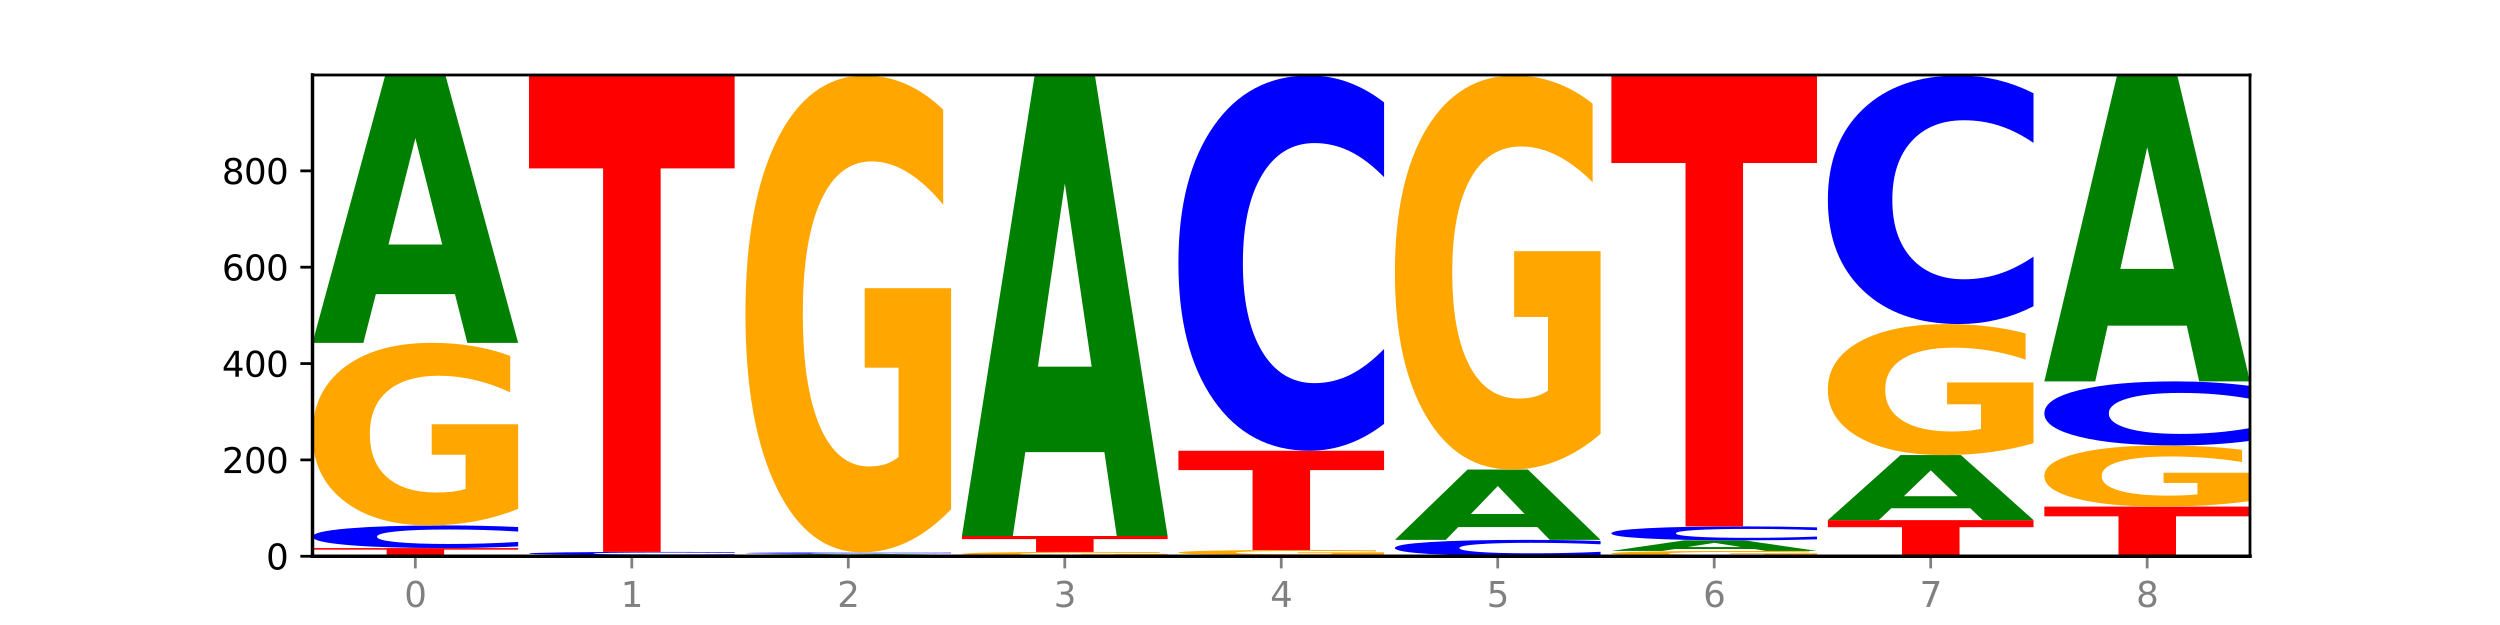 <?xml version="1.0" encoding="utf-8" standalone="no"?>
<!DOCTYPE svg PUBLIC "-//W3C//DTD SVG 1.1//EN"
  "http://www.w3.org/Graphics/SVG/1.1/DTD/svg11.dtd">
<svg xmlns:xlink="http://www.w3.org/1999/xlink" width="720pt" height="180pt" viewBox="0 0 720 180" xmlns="http://www.w3.org/2000/svg" version="1.1">
 <defs>
  <style type="text/css">*{stroke-linejoin: round; stroke-linecap: butt}</style>
 </defs>
 <g id="figure_1">
  <g id="patch_1">
   <path d="M 0 180 
L 720 180 
L 720 0 
L 0 0 
z
" style="fill: #ffffff"/>
  </g>
  <g id="axes_1">
   <g id="patch_2">
    <path d="M 90 160.2 
L 648 160.2 
L 648 21.6 
L 90 21.6 
z
" style="fill: #ffffff"/>
   </g>
   <g id="line2d_1">
    <path d="M 90 160.2 
L 648 160.2 
" clip-path="url(#p65f74126d2)" style="fill: none; stroke: #000000; stroke-width: 0.5; stroke-linecap: square"/>
   </g>
   <g id="patch_3">
    <path d="M 90 157.841 
L 149.229 157.841 
L 149.229 158.301 
L 127.92 158.301 
L 127.92 160.2 
L 111.35 160.2 
L 111.35 158.301 
L 90 158.301 
L 90 157.841 
z
" clip-path="url(#p65f74126d2)" style="fill: #ff0000"/>
   </g>
   <g id="patch_4">
    <path d="M 149.229 157.374 
Q 144.275 157.606 138.917 157.723 
Q 133.56 157.841 127.725 157.841 
Q 110.325 157.841 100.163 156.963 
Q 90 156.085 90 154.583 
Q 90 153.076 100.163 152.199 
Q 110.325 151.321 127.725 151.321 
Q 133.56 151.321 138.917 151.439 
Q 144.275 151.556 149.229 151.788 
L 149.229 153.088 
Q 144.23 152.781 139.38 152.638 
Q 134.53 152.495 129.173 152.495 
Q 119.562 152.495 114.056 153.052 
Q 108.564 153.607 108.564 154.583 
Q 108.564 155.556 114.056 156.112 
Q 119.562 156.667 129.173 156.667 
Q 134.53 156.667 139.38 156.524 
Q 144.23 156.38 149.229 156.073 
L 149.229 157.374 
z
" clip-path="url(#p65f74126d2)" style="fill: #0000ff"/>
   </g>
   <g id="patch_5">
    <path d="M 149.229 146.563 
Q 143.256 148.942 136.831 150.137 
Q 130.406 151.321 123.557 151.321 
Q 108.079 151.321 99.04 144.239 
Q 90 137.157 90 125.046 
Q 90 112.794 99.199 105.766 
Q 108.411 98.739 124.433 98.739 
Q 130.605 98.739 136.26 99.695 
Q 141.928 100.64 146.946 102.508 
L 146.946 112.989 
Q 141.769 110.589 136.645 109.405 
Q 131.521 108.21 126.371 108.21 
Q 116.84 108.21 111.677 112.577 
Q 106.513 116.932 106.513 125.046 
Q 106.513 133.084 111.491 137.472 
Q 116.469 141.849 125.628 141.849 
Q 128.123 141.849 130.26 141.599 
Q 132.397 141.339 134.097 140.796 
L 134.097 130.955 
L 124.34 130.955 
L 124.34 122.189 
L 149.229 122.189 
L 149.229 146.563 
z
" clip-path="url(#p65f74126d2)" style="fill: #ffa600"/>
   </g>
   <g id="patch_6">
    <path d="M 131.028 84.712 
L 108.249 84.712 
L 104.653 98.739 
L 90 98.739 
L 110.926 21.739 
L 128.303 21.739 
L 149.229 98.739 
L 134.588 98.739 
L 131.028 84.712 
z
M 111.882 70.421 
L 127.359 70.421 
L 119.633 39.792 
L 111.882 70.421 
z
" clip-path="url(#p65f74126d2)" style="fill: #008000"/>
   </g>
   <g id="patch_7">
    <path d="M 193.374 160.149 
L 170.596 160.149 
L 166.999 160.2 
L 152.346 160.2 
L 173.272 159.923 
L 190.65 159.923 
L 211.575 160.2 
L 196.935 160.2 
L 193.374 160.149 
z
M 174.229 160.098 
L 189.705 160.098 
L 181.979 159.988 
L 174.229 160.098 
z
" clip-path="url(#p65f74126d2)" style="fill: #008000"/>
   </g>
   <g id="patch_8">
    <path d="M 211.575 159.853 
Q 206.621 159.887 201.264 159.905 
Q 195.906 159.923 190.071 159.923 
Q 172.671 159.923 162.509 159.792 
Q 152.346 159.661 152.346 159.437 
Q 152.346 159.213 162.509 159.082 
Q 172.671 158.951 190.071 158.951 
Q 195.906 158.951 201.264 158.969 
Q 206.621 158.986 211.575 159.021 
L 211.575 159.215 
Q 206.576 159.169 201.726 159.148 
Q 196.876 159.126 191.519 159.126 
Q 181.909 159.126 176.402 159.209 
Q 170.91 159.292 170.91 159.437 
Q 170.91 159.582 176.402 159.665 
Q 181.909 159.748 191.519 159.748 
Q 196.876 159.748 201.726 159.726 
Q 206.576 159.705 211.575 159.659 
L 211.575 159.853 
z
" clip-path="url(#p65f74126d2)" style="fill: #0000ff"/>
   </g>
   <g id="patch_9">
    <path d="M 152.346 21.739 
L 211.575 21.739 
L 211.575 48.499 
L 190.267 48.499 
L 190.267 158.951 
L 173.696 158.951 
L 173.696 48.499 
L 152.346 48.499 
L 152.346 21.739 
z
" clip-path="url(#p65f74126d2)" style="fill: #ff0000"/>
   </g>
   <g id="patch_10">
    <path d="M 214.693 159.923 
L 273.922 159.923 
L 273.922 159.977 
L 252.613 159.977 
L 252.613 160.2 
L 236.043 160.2 
L 236.043 159.977 
L 214.693 159.977 
L 214.693 159.923 
z
" clip-path="url(#p65f74126d2)" style="fill: #ff0000"/>
   </g>
   <g id="patch_11">
    <path d="M 255.721 159.847 
L 232.942 159.847 
L 229.346 159.923 
L 214.693 159.923 
L 235.618 159.506 
L 252.996 159.506 
L 273.922 159.923 
L 259.281 159.923 
L 255.721 159.847 
z
M 236.575 159.769 
L 252.051 159.769 
L 244.325 159.604 
L 236.575 159.769 
z
" clip-path="url(#p65f74126d2)" style="fill: #008000"/>
   </g>
   <g id="patch_12">
    <path d="M 273.922 159.476 
Q 268.967 159.491 263.61 159.499 
Q 258.253 159.506 252.418 159.506 
Q 235.018 159.506 224.855 159.45 
Q 214.693 159.394 214.693 159.298 
Q 214.693 159.202 224.855 159.146 
Q 235.018 159.09 252.418 159.09 
Q 258.253 159.09 263.61 159.098 
Q 268.967 159.105 273.922 159.12 
L 273.922 159.203 
Q 268.923 159.183 264.073 159.174 
Q 259.223 159.165 253.865 159.165 
Q 244.255 159.165 238.748 159.201 
Q 233.257 159.236 233.257 159.298 
Q 233.257 159.36 238.748 159.396 
Q 244.255 159.431 253.865 159.431 
Q 259.223 159.431 264.073 159.422 
Q 268.923 159.413 273.922 159.393 
L 273.922 159.476 
z
" clip-path="url(#p65f74126d2)" style="fill: #0000ff"/>
   </g>
   <g id="patch_13">
    <path d="M 273.922 146.663 
Q 267.948 152.877 261.524 155.997 
Q 255.099 159.09 248.25 159.09 
Q 232.772 159.09 223.732 140.591 
Q 214.693 122.092 214.693 90.457 
Q 214.693 58.453 223.892 40.096 
Q 233.104 21.739 249.126 21.739 
Q 255.298 21.739 260.953 24.236 
Q 266.621 26.704 271.639 31.584 
L 271.639 58.963 
Q 266.462 52.693 261.338 49.601 
Q 256.214 46.48 251.064 46.48 
Q 241.533 46.48 236.369 57.885 
Q 231.206 69.263 231.206 90.457 
Q 231.206 111.453 236.184 122.915 
Q 241.161 134.349 250.32 134.349 
Q 252.816 134.349 254.953 133.697 
Q 257.09 133.016 258.789 131.597 
L 258.789 105.892 
L 249.033 105.892 
L 249.033 82.995 
L 273.922 82.995 
L 273.922 146.663 
z
" clip-path="url(#p65f74126d2)" style="fill: #ffa600"/>
   </g>
   <g id="patch_14">
    <path d="M 336.268 160.087 
Q 330.295 160.144 323.87 160.172 
Q 317.445 160.2 310.596 160.2 
Q 295.118 160.2 286.079 160.032 
Q 277.039 159.864 277.039 159.576 
Q 277.039 159.285 286.238 159.118 
Q 295.45 158.951 311.472 158.951 
Q 317.645 158.951 323.299 158.974 
Q 328.967 158.996 333.985 159.041 
L 333.985 159.29 
Q 328.808 159.233 323.684 159.205 
Q 318.561 159.176 313.41 159.176 
Q 303.879 159.176 298.716 159.28 
Q 293.552 159.383 293.552 159.576 
Q 293.552 159.767 298.53 159.871 
Q 303.508 159.975 312.667 159.975 
Q 315.162 159.975 317.299 159.969 
Q 319.437 159.963 321.136 159.95 
L 321.136 159.716 
L 311.379 159.716 
L 311.379 159.508 
L 336.268 159.508 
L 336.268 160.087 
z
" clip-path="url(#p65f74126d2)" style="fill: #ffa600"/>
   </g>
   <g id="patch_15">
    <path d="M 277.039 154.373 
L 336.268 154.373 
L 336.268 155.266 
L 314.959 155.266 
L 314.959 158.951 
L 298.389 158.951 
L 298.389 155.266 
L 277.039 155.266 
L 277.039 154.373 
z
" clip-path="url(#p65f74126d2)" style="fill: #ff0000"/>
   </g>
   <g id="patch_16">
    <path d="M 318.067 130.211 
L 295.289 130.211 
L 291.692 154.373 
L 277.039 154.373 
L 297.965 21.739 
L 315.342 21.739 
L 336.268 154.373 
L 321.627 154.373 
L 318.067 130.211 
z
M 298.922 105.595 
L 314.398 105.595 
L 306.672 52.836 
L 298.922 105.595 
z
" clip-path="url(#p65f74126d2)" style="fill: #008000"/>
   </g>
   <g id="patch_17">
    <path d="M 380.413 160.149 
L 357.635 160.149 
L 354.038 160.2 
L 339.385 160.2 
L 360.311 159.923 
L 377.689 159.923 
L 398.615 160.2 
L 383.974 160.2 
L 380.413 160.149 
z
M 361.268 160.098 
L 376.744 160.098 
L 369.018 159.988 
L 361.268 160.098 
z
" clip-path="url(#p65f74126d2)" style="fill: #008000"/>
   </g>
   <g id="patch_18">
    <path d="M 398.615 159.784 
Q 392.641 159.853 386.217 159.888 
Q 379.792 159.923 372.942 159.923 
Q 357.465 159.923 348.425 159.717 
Q 339.385 159.511 339.385 159.16 
Q 339.385 158.804 348.584 158.6 
Q 357.797 158.396 373.818 158.396 
Q 379.991 158.396 385.646 158.424 
Q 391.314 158.452 396.331 158.506 
L 396.331 158.81 
Q 391.154 158.74 386.031 158.706 
Q 380.907 158.671 375.757 158.671 
Q 366.226 158.671 361.062 158.798 
Q 355.898 158.924 355.898 159.16 
Q 355.898 159.393 360.876 159.521 
Q 365.854 159.648 375.013 159.648 
Q 377.509 159.648 379.646 159.64 
Q 381.783 159.633 383.482 159.617 
L 383.482 159.331 
L 373.726 159.331 
L 373.726 159.077 
L 398.615 159.077 
L 398.615 159.784 
z
" clip-path="url(#p65f74126d2)" style="fill: #ffa600"/>
   </g>
   <g id="patch_19">
    <path d="M 339.385 129.816 
L 398.615 129.816 
L 398.615 135.39 
L 377.306 135.39 
L 377.306 158.396 
L 360.735 158.396 
L 360.735 135.39 
L 339.385 135.39 
L 339.385 129.816 
z
" clip-path="url(#p65f74126d2)" style="fill: #ff0000"/>
   </g>
   <g id="patch_20">
    <path d="M 398.615 122.069 
Q 393.66 125.909 388.303 127.852 
Q 382.945 129.816 377.111 129.816 
Q 359.71 129.816 349.548 115.26 
Q 339.385 100.704 339.385 75.811 
Q 339.385 50.829 349.548 36.295 
Q 359.71 21.739 377.111 21.739 
Q 382.945 21.739 388.303 23.703 
Q 393.66 25.646 398.615 29.486 
L 398.615 51.03 
Q 393.615 45.94 388.765 43.573 
Q 383.915 41.207 378.558 41.207 
Q 368.948 41.207 363.441 50.427 
Q 357.95 59.625 357.95 75.811 
Q 357.95 91.93 363.441 101.15 
Q 368.948 110.348 378.558 110.348 
Q 383.915 110.348 388.765 107.982 
Q 393.615 105.593 398.615 100.503 
L 398.615 122.069 
z
" clip-path="url(#p65f74126d2)" style="fill: #0000ff"/>
   </g>
   <g id="patch_21">
    <path d="M 460.961 159.862 
Q 456.006 160.029 450.649 160.114 
Q 445.292 160.2 439.457 160.2 
Q 422.057 160.2 411.894 159.565 
Q 401.732 158.929 401.732 157.843 
Q 401.732 156.753 411.894 156.118 
Q 422.057 155.483 439.457 155.483 
Q 445.292 155.483 450.649 155.569 
Q 456.006 155.653 460.961 155.821 
L 460.961 156.761 
Q 455.962 156.539 451.112 156.436 
Q 446.262 156.333 440.904 156.333 
Q 431.294 156.333 425.788 156.735 
Q 420.296 157.136 420.296 157.843 
Q 420.296 158.546 425.788 158.949 
Q 431.294 159.35 440.904 159.35 
Q 446.262 159.35 451.112 159.247 
Q 455.962 159.143 460.961 158.921 
L 460.961 159.862 
z
" clip-path="url(#p65f74126d2)" style="fill: #0000ff"/>
   </g>
   <g id="patch_22">
    <path d="M 442.76 151.793 
L 419.981 151.793 
L 416.385 155.483 
L 401.732 155.483 
L 422.658 135.227 
L 440.035 135.227 
L 460.961 155.483 
L 446.32 155.483 
L 442.76 151.793 
z
M 423.614 148.033 
L 439.091 148.033 
L 431.365 139.976 
L 423.614 148.033 
z
" clip-path="url(#p65f74126d2)" style="fill: #008000"/>
   </g>
   <g id="patch_23">
    <path d="M 460.961 124.959 
Q 454.988 130.093 448.563 132.672 
Q 442.138 135.227 435.289 135.227 
Q 419.811 135.227 410.772 119.942 
Q 401.732 104.657 401.732 78.518 
Q 401.732 52.074 410.931 36.906 
Q 420.143 21.739 436.165 21.739 
Q 442.337 21.739 447.992 23.802 
Q 453.66 25.841 458.678 29.874 
L 458.678 52.496 
Q 453.501 47.315 448.377 44.76 
Q 443.253 42.181 438.103 42.181 
Q 428.572 42.181 423.408 51.605 
Q 418.245 61.006 418.245 78.518 
Q 418.245 95.866 423.223 105.337 
Q 428.2 114.785 437.36 114.785 
Q 439.855 114.785 441.992 114.245 
Q 444.129 113.683 445.828 112.511 
L 445.828 91.271 
L 436.072 91.271 
L 436.072 72.352 
L 460.961 72.352 
L 460.961 124.959 
z
" clip-path="url(#p65f74126d2)" style="fill: #ffa600"/>
   </g>
   <g id="patch_24">
    <path d="M 523.307 160.062 
Q 517.334 160.131 510.909 160.166 
Q 504.485 160.2 497.635 160.2 
Q 482.158 160.2 473.118 159.994 
Q 464.078 159.789 464.078 159.437 
Q 464.078 159.082 473.277 158.878 
Q 482.489 158.674 498.511 158.674 
Q 504.684 158.674 510.338 158.702 
Q 516.007 158.729 521.024 158.783 
L 521.024 159.087 
Q 515.847 159.018 510.723 158.983 
Q 505.6 158.949 500.449 158.949 
Q 490.918 158.949 485.755 159.076 
Q 480.591 159.202 480.591 159.437 
Q 480.591 159.671 485.569 159.798 
Q 490.547 159.925 499.706 159.925 
Q 502.201 159.925 504.339 159.918 
Q 506.476 159.91 508.175 159.895 
L 508.175 159.609 
L 498.418 159.609 
L 498.418 159.354 
L 523.307 159.354 
L 523.307 160.062 
z
" clip-path="url(#p65f74126d2)" style="fill: #ffa600"/>
   </g>
   <g id="patch_25">
    <path d="M 505.106 158.118 
L 482.328 158.118 
L 478.731 158.674 
L 464.078 158.674 
L 485.004 155.622 
L 502.382 155.622 
L 523.307 158.674 
L 508.667 158.674 
L 505.106 158.118 
z
M 485.961 157.551 
L 501.437 157.551 
L 493.711 156.337 
L 485.961 157.551 
z
" clip-path="url(#p65f74126d2)" style="fill: #008000"/>
   </g>
   <g id="patch_26">
    <path d="M 523.307 155.333 
Q 518.353 155.476 512.996 155.548 
Q 507.638 155.622 501.803 155.622 
Q 484.403 155.622 474.241 155.08 
Q 464.078 154.538 464.078 153.611 
Q 464.078 152.681 474.241 152.14 
Q 484.403 151.598 501.803 151.598 
Q 507.638 151.598 512.996 151.671 
Q 518.353 151.744 523.307 151.887 
L 523.307 152.689 
Q 518.308 152.499 513.458 152.411 
Q 508.608 152.323 503.251 152.323 
Q 493.641 152.323 488.134 152.666 
Q 482.642 153.009 482.642 153.611 
Q 482.642 154.211 488.134 154.554 
Q 493.641 154.897 503.251 154.897 
Q 508.608 154.897 513.458 154.809 
Q 518.308 154.72 523.307 154.53 
L 523.307 155.333 
z
" clip-path="url(#p65f74126d2)" style="fill: #0000ff"/>
   </g>
   <g id="patch_27">
    <path d="M 464.078 21.6 
L 523.307 21.6 
L 523.307 46.953 
L 501.999 46.953 
L 501.999 151.598 
L 485.428 151.598 
L 485.428 46.953 
L 464.078 46.953 
L 464.078 21.6 
z
" clip-path="url(#p65f74126d2)" style="fill: #ff0000"/>
   </g>
   <g id="patch_28">
    <path d="M 526.425 149.795 
L 585.654 149.795 
L 585.654 151.824 
L 564.345 151.824 
L 564.345 160.2 
L 547.775 160.2 
L 547.775 151.824 
L 526.425 151.824 
L 526.425 149.795 
z
" clip-path="url(#p65f74126d2)" style="fill: #ff0000"/>
   </g>
   <g id="patch_29">
    <path d="M 567.453 146.383 
L 544.674 146.383 
L 541.077 149.795 
L 526.425 149.795 
L 547.35 131.065 
L 564.728 131.065 
L 585.654 149.795 
L 571.013 149.795 
L 567.453 146.383 
z
M 548.307 142.906 
L 563.783 142.906 
L 556.057 135.456 
L 548.307 142.906 
z
" clip-path="url(#p65f74126d2)" style="fill: #008000"/>
   </g>
   <g id="patch_30">
    <path d="M 585.654 127.651 
Q 579.68 129.358 573.256 130.215 
Q 566.831 131.065 559.982 131.065 
Q 544.504 131.065 535.464 125.982 
Q 526.425 120.9 526.425 112.208 
Q 526.425 103.415 535.624 98.371 
Q 544.836 93.328 560.858 93.328 
Q 567.03 93.328 572.685 94.014 
Q 578.353 94.692 583.37 96.033 
L 583.37 103.555 
Q 578.194 101.833 573.07 100.983 
Q 567.946 100.125 562.796 100.125 
Q 553.265 100.125 548.101 103.259 
Q 542.938 106.385 542.938 112.208 
Q 542.938 117.977 547.915 121.126 
Q 552.893 124.267 562.052 124.267 
Q 564.548 124.267 566.685 124.088 
Q 568.822 123.901 570.521 123.511 
L 570.521 116.449 
L 560.765 116.449 
L 560.765 110.158 
L 585.654 110.158 
L 585.654 127.651 
z
" clip-path="url(#p65f74126d2)" style="fill: #ffa600"/>
   </g>
   <g id="patch_31">
    <path d="M 585.654 88.196 
Q 580.699 90.74 575.342 92.027 
Q 569.985 93.328 564.15 93.328 
Q 546.75 93.328 536.587 83.686 
Q 526.425 74.044 526.425 57.556 
Q 526.425 41.008 536.587 31.381 
Q 546.75 21.739 564.15 21.739 
Q 569.985 21.739 575.342 23.04 
Q 580.699 24.327 585.654 26.87 
L 585.654 41.141 
Q 580.654 37.769 575.805 36.202 
Q 570.955 34.634 565.597 34.634 
Q 555.987 34.634 550.48 40.741 
Q 544.989 46.834 544.989 57.556 
Q 544.989 68.233 550.48 74.34 
Q 555.987 80.433 565.597 80.433 
Q 570.955 80.433 575.805 78.865 
Q 580.654 77.283 585.654 73.911 
L 585.654 88.196 
z
" clip-path="url(#p65f74126d2)" style="fill: #0000ff"/>
   </g>
   <g id="patch_32">
    <path d="M 588.771 145.91 
L 648 145.91 
L 648 148.697 
L 626.691 148.697 
L 626.691 160.2 
L 610.121 160.2 
L 610.121 148.697 
L 588.771 148.697 
L 588.771 145.91 
z
" clip-path="url(#p65f74126d2)" style="fill: #ff0000"/>
   </g>
   <g id="patch_33">
    <path d="M 648 144.316 
Q 642.027 145.113 635.602 145.513 
Q 629.177 145.91 622.328 145.91 
Q 606.85 145.91 597.811 143.537 
Q 588.771 141.164 588.771 137.105 
Q 588.771 133 597.97 130.645 
Q 607.182 128.29 623.204 128.29 
Q 629.376 128.29 635.031 128.61 
Q 640.699 128.927 645.717 129.553 
L 645.717 133.065 
Q 640.54 132.261 635.416 131.864 
Q 630.292 131.464 625.142 131.464 
Q 615.611 131.464 610.448 132.927 
Q 605.284 134.387 605.284 137.105 
Q 605.284 139.799 610.262 141.269 
Q 615.24 142.736 624.399 142.736 
Q 626.894 142.736 629.031 142.652 
Q 631.168 142.565 632.868 142.383 
L 632.868 139.085 
L 623.111 139.085 
L 623.111 136.148 
L 648 136.148 
L 648 144.316 
z
" clip-path="url(#p65f74126d2)" style="fill: #ffa600"/>
   </g>
   <g id="patch_34">
    <path d="M 648 126.967 
Q 643.046 127.623 637.688 127.955 
Q 632.331 128.29 626.496 128.29 
Q 609.096 128.29 598.933 125.805 
Q 588.771 123.32 588.771 119.07 
Q 588.771 114.804 598.933 112.323 
Q 609.096 109.838 626.496 109.838 
Q 632.331 109.838 637.688 110.173 
Q 643.046 110.505 648 111.16 
L 648 114.839 
Q 643.001 113.97 638.151 113.566 
Q 633.301 113.162 627.944 113.162 
Q 618.333 113.162 612.827 114.736 
Q 607.335 116.306 607.335 119.07 
Q 607.335 121.822 612.827 123.396 
Q 618.333 124.966 627.944 124.966 
Q 633.301 124.966 638.151 124.562 
Q 643.001 124.154 648 123.285 
L 648 126.967 
z
" clip-path="url(#p65f74126d2)" style="fill: #0000ff"/>
   </g>
   <g id="patch_35">
    <path d="M 629.799 93.789 
L 607.02 93.789 
L 603.424 109.838 
L 588.771 109.838 
L 609.697 21.739 
L 627.074 21.739 
L 648 109.838 
L 633.359 109.838 
L 629.799 93.789 
z
M 610.653 77.438 
L 626.13 77.438 
L 618.404 42.395 
L 610.653 77.438 
z
" clip-path="url(#p65f74126d2)" style="fill: #008000"/>
   </g>
   <g id="matplotlib.axis_1">
    <g id="xtick_1">
     <g id="line2d_2">
      <defs>
       <path id="mf44de083dd" d="M 0 0 
L 0 3.5 
" style="stroke: #808080; stroke-width: 0.8"/>
      </defs>
      <g>
       <use xlink:href="#mf44de083dd" x="119.615" y="160.2" style="fill: #808080; stroke: #808080; stroke-width: 0.8"/>
      </g>
     </g>
     <g id="text_1">
      <!-- 0 -->
      <g style="fill: #808080" transform="translate(116.433 174.798) scale(0.1 -0.1)">
       <defs>
        <path id="DejaVuSans-30" d="M 2034 4250 
Q 1547 4250 1301 3770 
Q 1056 3291 1056 2328 
Q 1056 1369 1301 889 
Q 1547 409 2034 409 
Q 2525 409 2770 889 
Q 3016 1369 3016 2328 
Q 3016 3291 2770 3770 
Q 2525 4250 2034 4250 
z
M 2034 4750 
Q 2819 4750 3233 4129 
Q 3647 3509 3647 2328 
Q 3647 1150 3233 529 
Q 2819 -91 2034 -91 
Q 1250 -91 836 529 
Q 422 1150 422 2328 
Q 422 3509 836 4129 
Q 1250 4750 2034 4750 
z
" transform="scale(0.016)"/>
       </defs>
       <use xlink:href="#DejaVuSans-30"/>
      </g>
     </g>
    </g>
    <g id="xtick_2">
     <g id="line2d_3">
      <g>
       <use xlink:href="#mf44de083dd" x="181.961" y="160.2" style="fill: #808080; stroke: #808080; stroke-width: 0.8"/>
      </g>
     </g>
     <g id="text_2">
      <!-- 1 -->
      <g style="fill: #808080" transform="translate(178.78 174.798) scale(0.1 -0.1)">
       <defs>
        <path id="DejaVuSans-31" d="M 794 531 
L 1825 531 
L 1825 4091 
L 703 3866 
L 703 4441 
L 1819 4666 
L 2450 4666 
L 2450 531 
L 3481 531 
L 3481 0 
L 794 0 
L 794 531 
z
" transform="scale(0.016)"/>
       </defs>
       <use xlink:href="#DejaVuSans-31"/>
      </g>
     </g>
    </g>
    <g id="xtick_3">
     <g id="line2d_4">
      <g>
       <use xlink:href="#mf44de083dd" x="244.307" y="160.2" style="fill: #808080; stroke: #808080; stroke-width: 0.8"/>
      </g>
     </g>
     <g id="text_3">
      <!-- 2 -->
      <g style="fill: #808080" transform="translate(241.126 174.798) scale(0.1 -0.1)">
       <defs>
        <path id="DejaVuSans-32" d="M 1228 531 
L 3431 531 
L 3431 0 
L 469 0 
L 469 531 
Q 828 903 1448 1529 
Q 2069 2156 2228 2338 
Q 2531 2678 2651 2914 
Q 2772 3150 2772 3378 
Q 2772 3750 2511 3984 
Q 2250 4219 1831 4219 
Q 1534 4219 1204 4116 
Q 875 4013 500 3803 
L 500 4441 
Q 881 4594 1212 4672 
Q 1544 4750 1819 4750 
Q 2544 4750 2975 4387 
Q 3406 4025 3406 3419 
Q 3406 3131 3298 2873 
Q 3191 2616 2906 2266 
Q 2828 2175 2409 1742 
Q 1991 1309 1228 531 
z
" transform="scale(0.016)"/>
       </defs>
       <use xlink:href="#DejaVuSans-32"/>
      </g>
     </g>
    </g>
    <g id="xtick_4">
     <g id="line2d_5">
      <g>
       <use xlink:href="#mf44de083dd" x="306.654" y="160.2" style="fill: #808080; stroke: #808080; stroke-width: 0.8"/>
      </g>
     </g>
     <g id="text_4">
      <!-- 3 -->
      <g style="fill: #808080" transform="translate(303.472 174.798) scale(0.1 -0.1)">
       <defs>
        <path id="DejaVuSans-33" d="M 2597 2516 
Q 3050 2419 3304 2112 
Q 3559 1806 3559 1356 
Q 3559 666 3084 287 
Q 2609 -91 1734 -91 
Q 1441 -91 1130 -33 
Q 819 25 488 141 
L 488 750 
Q 750 597 1062 519 
Q 1375 441 1716 441 
Q 2309 441 2620 675 
Q 2931 909 2931 1356 
Q 2931 1769 2642 2001 
Q 2353 2234 1838 2234 
L 1294 2234 
L 1294 2753 
L 1863 2753 
Q 2328 2753 2575 2939 
Q 2822 3125 2822 3475 
Q 2822 3834 2567 4026 
Q 2313 4219 1838 4219 
Q 1578 4219 1281 4162 
Q 984 4106 628 3988 
L 628 4550 
Q 988 4650 1302 4700 
Q 1616 4750 1894 4750 
Q 2613 4750 3031 4423 
Q 3450 4097 3450 3541 
Q 3450 3153 3228 2886 
Q 3006 2619 2597 2516 
z
" transform="scale(0.016)"/>
       </defs>
       <use xlink:href="#DejaVuSans-33"/>
      </g>
     </g>
    </g>
    <g id="xtick_5">
     <g id="line2d_6">
      <g>
       <use xlink:href="#mf44de083dd" x="369" y="160.2" style="fill: #808080; stroke: #808080; stroke-width: 0.8"/>
      </g>
     </g>
     <g id="text_5">
      <!-- 4 -->
      <g style="fill: #808080" transform="translate(365.819 174.798) scale(0.1 -0.1)">
       <defs>
        <path id="DejaVuSans-34" d="M 2419 4116 
L 825 1625 
L 2419 1625 
L 2419 4116 
z
M 2253 4666 
L 3047 4666 
L 3047 1625 
L 3713 1625 
L 3713 1100 
L 3047 1100 
L 3047 0 
L 2419 0 
L 2419 1100 
L 313 1100 
L 313 1709 
L 2253 4666 
z
" transform="scale(0.016)"/>
       </defs>
       <use xlink:href="#DejaVuSans-34"/>
      </g>
     </g>
    </g>
    <g id="xtick_6">
     <g id="line2d_7">
      <g>
       <use xlink:href="#mf44de083dd" x="431.346" y="160.2" style="fill: #808080; stroke: #808080; stroke-width: 0.8"/>
      </g>
     </g>
     <g id="text_6">
      <!-- 5 -->
      <g style="fill: #808080" transform="translate(428.165 174.798) scale(0.1 -0.1)">
       <defs>
        <path id="DejaVuSans-35" d="M 691 4666 
L 3169 4666 
L 3169 4134 
L 1269 4134 
L 1269 2991 
Q 1406 3038 1543 3061 
Q 1681 3084 1819 3084 
Q 2600 3084 3056 2656 
Q 3513 2228 3513 1497 
Q 3513 744 3044 326 
Q 2575 -91 1722 -91 
Q 1428 -91 1123 -41 
Q 819 9 494 109 
L 494 744 
Q 775 591 1075 516 
Q 1375 441 1709 441 
Q 2250 441 2565 725 
Q 2881 1009 2881 1497 
Q 2881 1984 2565 2268 
Q 2250 2553 1709 2553 
Q 1456 2553 1204 2497 
Q 953 2441 691 2322 
L 691 4666 
z
" transform="scale(0.016)"/>
       </defs>
       <use xlink:href="#DejaVuSans-35"/>
      </g>
     </g>
    </g>
    <g id="xtick_7">
     <g id="line2d_8">
      <g>
       <use xlink:href="#mf44de083dd" x="493.693" y="160.2" style="fill: #808080; stroke: #808080; stroke-width: 0.8"/>
      </g>
     </g>
     <g id="text_7">
      <!-- 6 -->
      <g style="fill: #808080" transform="translate(490.511 174.798) scale(0.1 -0.1)">
       <defs>
        <path id="DejaVuSans-36" d="M 2113 2584 
Q 1688 2584 1439 2293 
Q 1191 2003 1191 1497 
Q 1191 994 1439 701 
Q 1688 409 2113 409 
Q 2538 409 2786 701 
Q 3034 994 3034 1497 
Q 3034 2003 2786 2293 
Q 2538 2584 2113 2584 
z
M 3366 4563 
L 3366 3988 
Q 3128 4100 2886 4159 
Q 2644 4219 2406 4219 
Q 1781 4219 1451 3797 
Q 1122 3375 1075 2522 
Q 1259 2794 1537 2939 
Q 1816 3084 2150 3084 
Q 2853 3084 3261 2657 
Q 3669 2231 3669 1497 
Q 3669 778 3244 343 
Q 2819 -91 2113 -91 
Q 1303 -91 875 529 
Q 447 1150 447 2328 
Q 447 3434 972 4092 
Q 1497 4750 2381 4750 
Q 2619 4750 2861 4703 
Q 3103 4656 3366 4563 
z
" transform="scale(0.016)"/>
       </defs>
       <use xlink:href="#DejaVuSans-36"/>
      </g>
     </g>
    </g>
    <g id="xtick_8">
     <g id="line2d_9">
      <g>
       <use xlink:href="#mf44de083dd" x="556.039" y="160.2" style="fill: #808080; stroke: #808080; stroke-width: 0.8"/>
      </g>
     </g>
     <g id="text_8">
      <!-- 7 -->
      <g style="fill: #808080" transform="translate(552.858 174.798) scale(0.1 -0.1)">
       <defs>
        <path id="DejaVuSans-37" d="M 525 4666 
L 3525 4666 
L 3525 4397 
L 1831 0 
L 1172 0 
L 2766 4134 
L 525 4134 
L 525 4666 
z
" transform="scale(0.016)"/>
       </defs>
       <use xlink:href="#DejaVuSans-37"/>
      </g>
     </g>
    </g>
    <g id="xtick_9">
     <g id="line2d_10">
      <g>
       <use xlink:href="#mf44de083dd" x="618.385" y="160.2" style="fill: #808080; stroke: #808080; stroke-width: 0.8"/>
      </g>
     </g>
     <g id="text_9">
      <!-- 8 -->
      <g style="fill: #808080" transform="translate(615.204 174.798) scale(0.1 -0.1)">
       <defs>
        <path id="DejaVuSans-38" d="M 2034 2216 
Q 1584 2216 1326 1975 
Q 1069 1734 1069 1313 
Q 1069 891 1326 650 
Q 1584 409 2034 409 
Q 2484 409 2743 651 
Q 3003 894 3003 1313 
Q 3003 1734 2745 1975 
Q 2488 2216 2034 2216 
z
M 1403 2484 
Q 997 2584 770 2862 
Q 544 3141 544 3541 
Q 544 4100 942 4425 
Q 1341 4750 2034 4750 
Q 2731 4750 3128 4425 
Q 3525 4100 3525 3541 
Q 3525 3141 3298 2862 
Q 3072 2584 2669 2484 
Q 3125 2378 3379 2068 
Q 3634 1759 3634 1313 
Q 3634 634 3220 271 
Q 2806 -91 2034 -91 
Q 1263 -91 848 271 
Q 434 634 434 1313 
Q 434 1759 690 2068 
Q 947 2378 1403 2484 
z
M 1172 3481 
Q 1172 3119 1398 2916 
Q 1625 2713 2034 2713 
Q 2441 2713 2670 2916 
Q 2900 3119 2900 3481 
Q 2900 3844 2670 4047 
Q 2441 4250 2034 4250 
Q 1625 4250 1398 4047 
Q 1172 3844 1172 3481 
z
" transform="scale(0.016)"/>
       </defs>
       <use xlink:href="#DejaVuSans-38"/>
      </g>
     </g>
    </g>
   </g>
   <g id="matplotlib.axis_2">
    <g id="ytick_1">
     <g id="line2d_11">
      <defs>
       <path id="m55f7edd200" d="M 0 0 
L -3.5 0 
" style="stroke: #000000; stroke-width: 0.8"/>
      </defs>
      <g>
       <use xlink:href="#m55f7edd200" x="90" y="160.2" style="stroke: #000000; stroke-width: 0.8"/>
      </g>
     </g>
     <g id="text_10">
      <!-- 0 -->
      <g transform="translate(76.638 163.999) scale(0.1 -0.1)">
       <use xlink:href="#DejaVuSans-30"/>
      </g>
     </g>
    </g>
    <g id="ytick_2">
     <g id="line2d_12">
      <g>
       <use xlink:href="#m55f7edd200" x="90" y="132.452" style="stroke: #000000; stroke-width: 0.8"/>
      </g>
     </g>
     <g id="text_11">
      <!-- 200 -->
      <g transform="translate(63.913 136.251) scale(0.1 -0.1)">
       <use xlink:href="#DejaVuSans-32"/>
       <use xlink:href="#DejaVuSans-30" x="63.623"/>
       <use xlink:href="#DejaVuSans-30" x="127.246"/>
      </g>
     </g>
    </g>
    <g id="ytick_3">
     <g id="line2d_13">
      <g>
       <use xlink:href="#m55f7edd200" x="90" y="104.705" style="stroke: #000000; stroke-width: 0.8"/>
      </g>
     </g>
     <g id="text_12">
      <!-- 400 -->
      <g transform="translate(63.913 108.504) scale(0.1 -0.1)">
       <use xlink:href="#DejaVuSans-34"/>
       <use xlink:href="#DejaVuSans-30" x="63.623"/>
       <use xlink:href="#DejaVuSans-30" x="127.246"/>
      </g>
     </g>
    </g>
    <g id="ytick_4">
     <g id="line2d_14">
      <g>
       <use xlink:href="#m55f7edd200" x="90" y="76.957" style="stroke: #000000; stroke-width: 0.8"/>
      </g>
     </g>
     <g id="text_13">
      <!-- 600 -->
      <g transform="translate(63.913 80.756) scale(0.1 -0.1)">
       <use xlink:href="#DejaVuSans-36"/>
       <use xlink:href="#DejaVuSans-30" x="63.623"/>
       <use xlink:href="#DejaVuSans-30" x="127.246"/>
      </g>
     </g>
    </g>
    <g id="ytick_5">
     <g id="line2d_15">
      <g>
       <use xlink:href="#m55f7edd200" x="90" y="49.209" style="stroke: #000000; stroke-width: 0.8"/>
      </g>
     </g>
     <g id="text_14">
      <!-- 800 -->
      <g transform="translate(63.913 53.008) scale(0.1 -0.1)">
       <use xlink:href="#DejaVuSans-38"/>
       <use xlink:href="#DejaVuSans-30" x="63.623"/>
       <use xlink:href="#DejaVuSans-30" x="127.246"/>
      </g>
     </g>
    </g>
   </g>
   <g id="patch_36">
    <path d="M 90 160.2 
L 90 21.6 
" style="fill: none; stroke: #000000; stroke-linejoin: miter; stroke-linecap: square"/>
   </g>
   <g id="patch_37">
    <path d="M 648 160.2 
L 648 21.6 
" style="fill: none; stroke: #000000; stroke-width: 0.8; stroke-linejoin: miter; stroke-linecap: square"/>
   </g>
   <g id="patch_38">
    <path d="M 90 160.2 
L 648 160.2 
" style="fill: none; stroke: #000000; stroke-linejoin: miter; stroke-linecap: square"/>
   </g>
   <g id="patch_39">
    <path d="M 90 21.6 
L 648 21.6 
" style="fill: none; stroke: #000000; stroke-width: 0.8; stroke-linejoin: miter; stroke-linecap: square"/>
   </g>
  </g>
 </g>
 <defs>
  <clipPath id="p65f74126d2">
   <rect x="90" y="21.6" width="558" height="138.6"/>
  </clipPath>
 </defs>
</svg>
